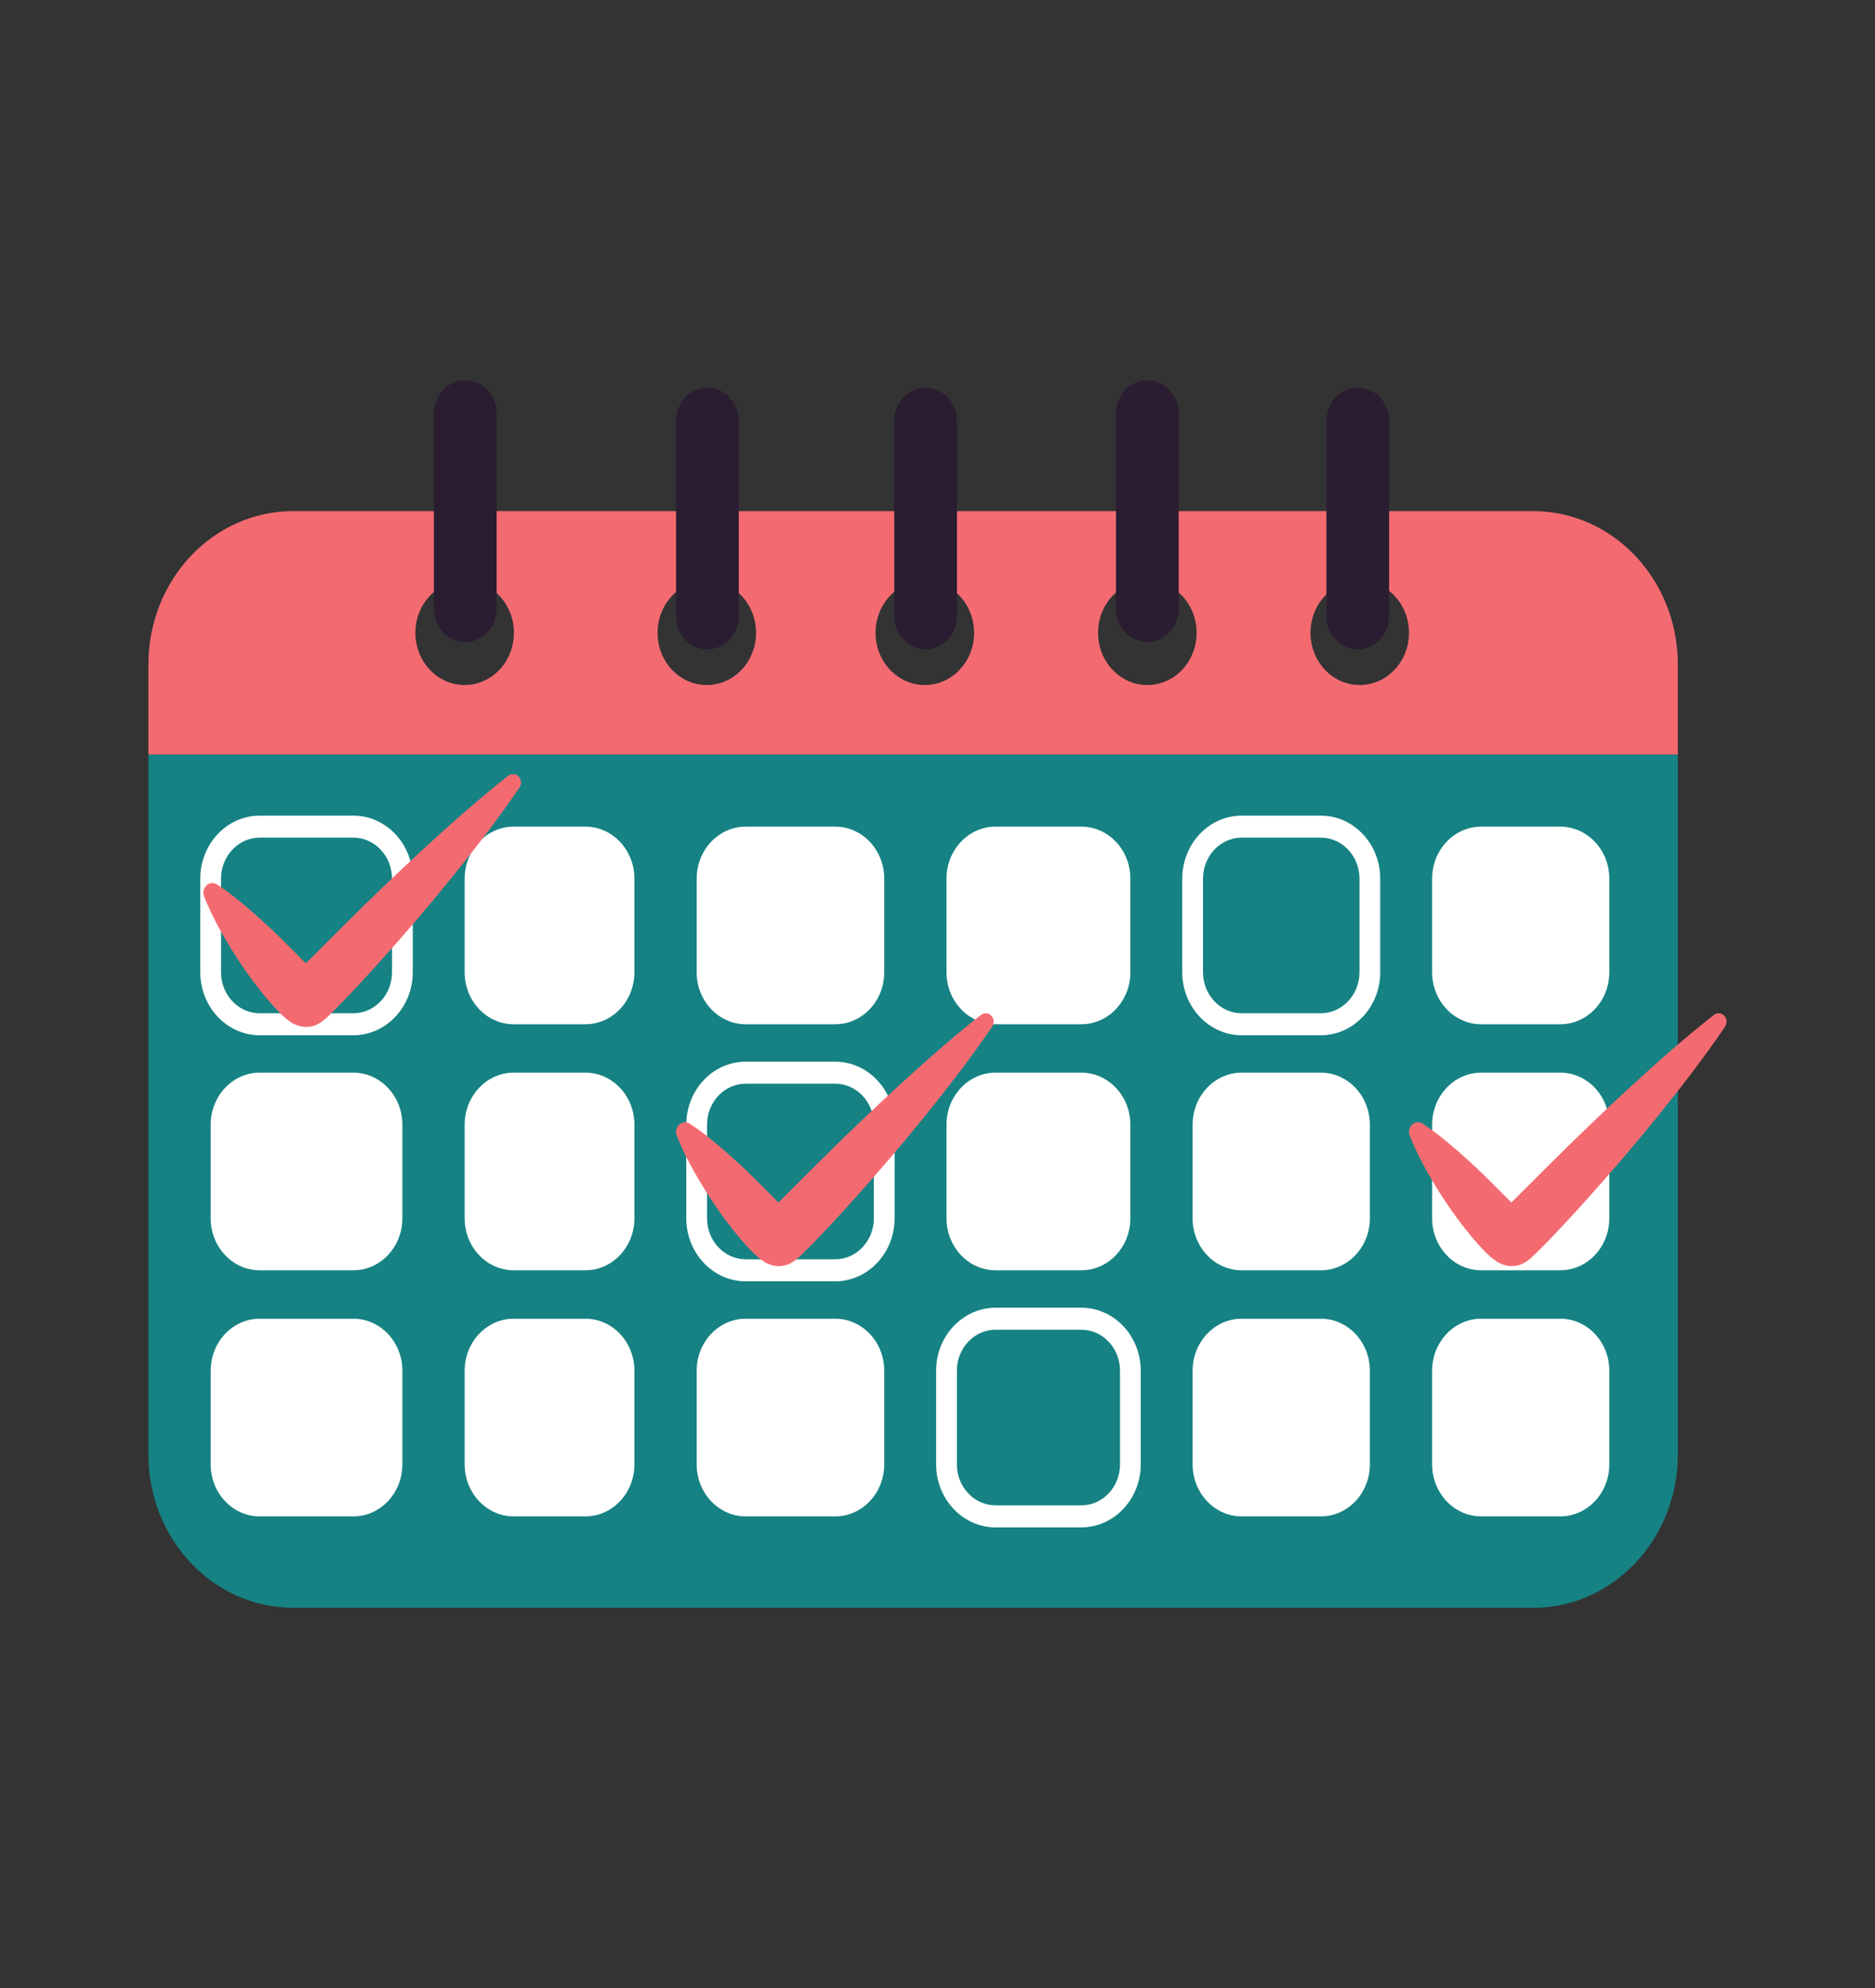 <svg width="50" height="53" viewBox="0 0 50 53" fill="none" xmlns="http://www.w3.org/2000/svg">
<rect x="0" y="0" width="50" height="53" fill="#333333" stroke="none"/>
<path d="M44.742 20.115V38.775C44.742 41.033 43.016 42.863 40.886 42.863H7.814C5.684 42.863 3.957 41.033 3.957 38.775V20.115H44.742Z" fill="#168283"/>
<path d="M40.886 13.627H7.814C5.684 13.627 3.957 15.457 3.957 17.715V20.115H44.742V17.715C44.742 15.457 43.016 13.627 40.886 13.627ZM12.39 18.263C11.665 18.263 11.077 17.64 11.077 16.871C11.077 16.101 11.665 15.479 12.39 15.479C13.116 15.479 13.704 16.101 13.704 16.871C13.704 17.64 13.116 18.263 12.39 18.263ZM18.848 18.263C18.122 18.263 17.535 17.64 17.535 16.871C17.535 16.101 18.122 15.479 18.848 15.479C19.573 15.479 20.161 16.101 20.161 16.871C20.161 17.64 19.573 18.263 18.848 18.263ZM24.662 18.263C23.937 18.263 23.348 17.64 23.348 16.871C23.348 16.101 23.937 15.479 24.662 15.479C25.387 15.479 25.976 16.101 25.976 16.871C25.976 17.64 25.387 18.263 24.662 18.263ZM30.596 18.263C29.87 18.263 29.282 17.64 29.282 16.871C29.282 16.101 29.87 15.479 30.596 15.479C31.321 15.479 31.91 16.101 31.91 16.871C31.91 17.64 31.321 18.263 30.596 18.263ZM36.259 18.263C35.534 18.263 34.946 17.64 34.946 16.871C34.946 16.101 35.534 15.479 36.259 15.479C36.985 15.479 37.573 16.101 37.573 16.871C37.573 17.64 36.985 18.263 36.259 18.263Z" fill="#F36B71"/>
<path d="M9.422 27.6H6.926C6.052 27.6 5.341 26.846 5.341 25.92V23.425C5.341 22.498 6.052 21.745 6.926 21.745H9.422C10.296 21.745 11.007 22.498 11.007 23.425V25.92C11.007 26.846 10.296 27.6 9.422 27.6ZM6.926 22.331C6.357 22.331 5.894 22.822 5.894 23.425V25.92C5.894 26.523 6.357 27.014 6.926 27.014H9.422C9.991 27.014 10.454 26.523 10.454 25.92V23.425C10.454 22.822 9.991 22.331 9.422 22.331H6.926Z" fill="white"/>
<path d="M15.609 22.038H13.699C12.977 22.038 12.391 22.659 12.391 23.425V25.92C12.391 26.686 12.977 27.307 13.699 27.307H15.609C16.332 27.307 16.918 26.686 16.918 25.92V23.425C16.918 22.659 16.332 22.038 15.609 22.038Z" fill="white"/>
<path d="M22.271 22.038H19.887C19.164 22.038 18.578 22.659 18.578 23.425V25.92C18.578 26.686 19.164 27.307 19.887 27.307H22.271C22.994 27.307 23.58 26.686 23.58 25.92V23.425C23.58 22.659 22.994 22.038 22.271 22.038Z" fill="white"/>
<path d="M28.835 22.038H26.549C25.826 22.038 25.24 22.659 25.24 23.425V25.92C25.24 26.686 25.826 27.307 26.549 27.307H28.835C29.557 27.307 30.143 26.686 30.143 25.92V23.425C30.143 22.659 29.557 22.038 28.835 22.038Z" fill="white"/>
<path d="M35.221 27.6H33.112C32.238 27.6 31.527 26.846 31.527 25.92V23.425C31.527 22.498 32.238 21.745 33.112 21.745H35.221C36.095 21.745 36.806 22.498 36.806 23.425V25.92C36.806 26.846 36.095 27.6 35.221 27.6ZM33.112 22.331C32.543 22.331 32.08 22.822 32.08 23.425V25.92C32.08 26.523 32.543 27.014 33.112 27.014H35.221C35.79 27.014 36.253 26.523 36.253 25.92V23.425C36.253 22.822 35.79 22.331 35.221 22.331H33.112Z" fill="white"/>
<path d="M41.606 22.038H39.499C38.776 22.038 38.19 22.659 38.19 23.425V25.92C38.19 26.686 38.776 27.307 39.499 27.307H41.606C42.329 27.307 42.915 26.686 42.915 25.92V23.425C42.915 22.659 42.329 22.038 41.606 22.038Z" fill="white"/>
<path d="M9.422 28.597H6.926C6.204 28.597 5.618 29.218 5.618 29.985V32.479C5.618 33.245 6.204 33.866 6.926 33.866H9.422C10.144 33.866 10.73 33.245 10.73 32.479V29.985C10.73 29.218 10.144 28.597 9.422 28.597Z" fill="white"/>
<path d="M15.609 28.597H13.699C12.977 28.597 12.391 29.218 12.391 29.985V32.479C12.391 33.245 12.977 33.866 13.699 33.866H15.609C16.332 33.866 16.918 33.245 16.918 32.479V29.985C16.918 29.218 16.332 28.597 15.609 28.597Z" fill="white"/>
<path d="M22.271 34.16H19.886C19.012 34.16 18.301 33.406 18.301 32.479V29.985C18.301 29.058 19.012 28.304 19.886 28.304H22.271C23.145 28.304 23.856 29.058 23.856 29.985V32.479C23.856 33.406 23.145 34.16 22.271 34.16ZM19.886 28.891C19.317 28.891 18.854 29.381 18.854 29.985V32.479C18.854 33.082 19.317 33.573 19.886 33.573H22.271C22.84 33.573 23.303 33.082 23.303 32.479V29.985C23.303 29.381 22.84 28.891 22.271 28.891H19.886Z" fill="white"/>
<path d="M28.835 28.597H26.549C25.826 28.597 25.24 29.218 25.24 29.985V32.479C25.24 33.245 25.826 33.866 26.549 33.866H28.835C29.557 33.866 30.143 33.245 30.143 32.479V29.985C30.143 29.218 29.557 28.597 28.835 28.597Z" fill="white"/>
<path d="M35.221 28.597H33.112C32.389 28.597 31.803 29.218 31.803 29.985V32.479C31.803 33.245 32.389 33.866 33.112 33.866H35.221C35.944 33.866 36.53 33.245 36.53 32.479V29.985C36.53 29.218 35.944 28.597 35.221 28.597Z" fill="white"/>
<path d="M41.606 28.597H39.499C38.776 28.597 38.19 29.218 38.19 29.985V32.479C38.19 33.245 38.776 33.866 39.499 33.866H41.606C42.329 33.866 42.915 33.245 42.915 32.479V29.985C42.915 29.218 42.329 28.597 41.606 28.597Z" fill="white"/>
<path d="M9.422 35.157H6.926C6.204 35.157 5.618 35.778 5.618 36.544V39.039C5.618 39.806 6.204 40.427 6.926 40.427H9.422C10.144 40.427 10.73 39.806 10.73 39.039V36.544C10.73 35.778 10.144 35.157 9.422 35.157Z" fill="white"/>
<path d="M15.609 35.157H13.699C12.977 35.157 12.391 35.778 12.391 36.544V39.039C12.391 39.806 12.977 40.427 13.699 40.427H15.609C16.332 40.427 16.918 39.806 16.918 39.039V36.544C16.918 35.778 16.332 35.157 15.609 35.157Z" fill="white"/>
<path d="M22.271 35.157H19.887C19.164 35.157 18.578 35.778 18.578 36.544V39.039C18.578 39.806 19.164 40.427 19.887 40.427H22.271C22.994 40.427 23.58 39.806 23.58 39.039V36.544C23.58 35.778 22.994 35.157 22.271 35.157Z" fill="white"/>
<path d="M28.835 40.72H26.549C25.675 40.72 24.963 39.966 24.963 39.039V36.544C24.963 35.617 25.675 34.864 26.549 34.864H28.835C29.709 34.864 30.42 35.617 30.42 36.544V39.039C30.42 39.966 29.709 40.72 28.835 40.72ZM26.549 35.45C25.98 35.45 25.517 35.941 25.517 36.544V39.039C25.517 39.643 25.98 40.133 26.549 40.133H28.835C29.404 40.133 29.867 39.643 29.867 39.039V36.544C29.867 35.941 29.404 35.45 28.835 35.45H26.549Z" fill="white"/>
<path d="M35.221 35.157H33.112C32.389 35.157 31.803 35.778 31.803 36.544V39.039C31.803 39.806 32.389 40.427 33.112 40.427H35.221C35.944 40.427 36.53 39.806 36.53 39.039V36.544C36.53 35.778 35.944 35.157 35.221 35.157Z" fill="white"/>
<path d="M41.606 35.157H39.499C38.776 35.157 38.19 35.778 38.19 36.544V39.039C38.19 39.806 38.776 40.427 39.499 40.427H41.606C42.329 40.427 42.915 39.806 42.915 39.039V36.544C42.915 35.778 42.329 35.157 41.606 35.157Z" fill="white"/>
<path d="M37.043 11.221C37.043 10.732 36.669 10.335 36.207 10.335C35.745 10.335 35.371 10.732 35.371 11.221V16.428C35.371 16.918 35.745 17.314 36.207 17.314C36.669 17.314 37.043 16.918 37.043 16.428V11.221Z" fill="#2B1D31"/>
<path d="M31.432 11.023C31.432 10.534 31.057 10.137 30.596 10.137C30.134 10.137 29.759 10.534 29.759 11.023V16.23C29.759 16.72 30.134 17.117 30.596 17.117C31.057 17.117 31.432 16.72 31.432 16.23V11.023Z" fill="#2B1D31"/>
<path d="M25.519 11.221C25.519 10.732 25.145 10.335 24.683 10.335C24.221 10.335 23.847 10.732 23.847 11.221V16.428C23.847 16.918 24.221 17.314 24.683 17.314C25.145 17.314 25.519 16.918 25.519 16.428V11.221Z" fill="#2B1D31"/>
<path d="M19.7 11.221C19.7 10.732 19.326 10.335 18.864 10.335C18.402 10.335 18.028 10.732 18.028 11.221V16.428C18.028 16.918 18.402 17.314 18.864 17.314C19.326 17.314 19.7 16.918 19.7 16.428V11.221Z" fill="#2B1D31"/>
<path d="M13.243 11.023C13.243 10.534 12.868 10.137 12.407 10.137C11.945 10.137 11.571 10.534 11.571 11.023V16.23C11.571 16.72 11.945 17.117 12.407 17.117C12.868 17.117 13.243 16.72 13.243 16.23V11.023Z" fill="#2B1D31"/>
<path d="M5.793 23.583C6.219 23.865 6.597 24.191 6.965 24.522C7.332 24.853 7.68 25.202 8.015 25.543L8.261 25.792L8.378 25.906C8.415 25.941 8.453 25.974 8.474 25.992C8.483 26 8.493 26.005 8.467 25.988L8.451 25.979L8.425 25.966C8.411 25.959 8.397 25.953 8.382 25.947L8.345 25.934C8.327 25.929 8.308 25.924 8.289 25.92C8.27 25.916 8.251 25.913 8.232 25.911C8.221 25.91 8.189 25.907 8.168 25.908C8.145 25.907 8.121 25.909 8.097 25.911C8.05 25.916 8.003 25.927 7.96 25.943L7.934 25.951C7.898 25.963 7.863 25.981 7.832 26.002C7.816 26.012 7.8 26.024 7.786 26.035L7.79 26.032L7.798 26.024L7.815 26.011L7.872 25.957C7.952 25.882 8.039 25.797 8.124 25.713L9.165 24.673C9.865 23.979 10.576 23.291 11.304 22.622C12.033 21.954 12.772 21.295 13.554 20.681C13.649 20.607 13.782 20.628 13.852 20.728C13.908 20.809 13.906 20.916 13.854 20.994C13.285 21.832 12.67 22.623 12.043 23.401C11.414 24.177 10.766 24.934 10.098 25.674C9.933 25.86 9.762 26.042 9.593 26.225C9.423 26.409 9.252 26.591 9.075 26.771C8.985 26.862 8.897 26.952 8.798 27.048L8.721 27.122L8.668 27.169L8.641 27.192L8.628 27.204C8.608 27.22 8.586 27.236 8.564 27.25C8.519 27.28 8.472 27.306 8.424 27.327L8.388 27.342C8.341 27.357 8.29 27.369 8.239 27.374C8.214 27.377 8.188 27.378 8.163 27.378C8.14 27.378 8.106 27.376 8.094 27.375C8.071 27.372 8.048 27.368 8.025 27.363C8.003 27.359 7.98 27.353 7.958 27.346L7.927 27.336L7.911 27.33C7.889 27.321 7.868 27.312 7.847 27.302C7.822 27.29 7.814 27.285 7.801 27.278L7.765 27.257C7.688 27.207 7.649 27.174 7.611 27.142C7.539 27.081 7.487 27.029 7.436 26.977C7.385 26.926 7.338 26.876 7.293 26.826C7.203 26.726 7.118 26.626 7.036 26.526C6.711 26.126 6.42 25.712 6.152 25.277C5.886 24.84 5.637 24.393 5.442 23.897C5.391 23.767 5.449 23.617 5.572 23.563C5.646 23.53 5.727 23.54 5.79 23.581L5.793 23.583ZM18.397 29.959C18.824 30.242 19.201 30.568 19.57 30.898C19.936 31.229 20.284 31.579 20.619 31.919L20.866 32.168L20.983 32.282C21.019 32.317 21.057 32.351 21.078 32.368C21.087 32.377 21.097 32.382 21.071 32.365L21.055 32.355L21.03 32.342C21.016 32.335 21.001 32.329 20.986 32.323L20.95 32.311C20.931 32.305 20.912 32.3 20.893 32.296C20.874 32.292 20.855 32.289 20.836 32.288C20.825 32.286 20.794 32.284 20.773 32.284C20.749 32.284 20.725 32.285 20.702 32.288C20.654 32.293 20.607 32.304 20.564 32.319L20.538 32.327C20.503 32.34 20.468 32.357 20.436 32.378C20.42 32.388 20.404 32.4 20.391 32.412L20.395 32.408L20.403 32.401L20.419 32.387L20.477 32.333C20.557 32.258 20.643 32.173 20.728 32.089L21.769 31.05C22.469 30.355 23.18 29.668 23.908 28.998C24.637 28.33 25.376 27.671 26.159 27.058C26.253 26.984 26.386 27.005 26.456 27.105C26.512 27.185 26.51 27.293 26.458 27.37C25.889 28.209 25.274 28.999 24.647 29.777C24.018 30.554 23.37 31.31 22.703 32.05C22.537 32.236 22.367 32.418 22.198 32.602C22.028 32.785 21.856 32.967 21.679 33.148C21.59 33.239 21.501 33.329 21.402 33.424L21.325 33.498L21.272 33.545L21.246 33.568L21.232 33.58C21.212 33.596 21.19 33.612 21.168 33.627C21.124 33.656 21.076 33.682 21.028 33.703L20.992 33.718C20.946 33.733 20.895 33.745 20.844 33.75C20.818 33.753 20.792 33.755 20.767 33.754C20.744 33.755 20.711 33.752 20.698 33.751C20.675 33.748 20.652 33.745 20.63 33.74C20.607 33.735 20.584 33.729 20.562 33.723L20.531 33.712L20.515 33.706C20.493 33.698 20.472 33.688 20.451 33.678C20.426 33.666 20.419 33.661 20.406 33.654L20.37 33.633C20.292 33.583 20.254 33.55 20.216 33.519C20.143 33.457 20.091 33.405 20.04 33.353C19.99 33.302 19.942 33.252 19.897 33.202C19.807 33.102 19.723 33.002 19.641 32.903C19.315 32.502 19.024 32.089 18.756 31.653C18.491 31.217 18.241 30.769 18.046 30.273C17.995 30.143 18.053 29.994 18.176 29.939C18.25 29.907 18.331 29.916 18.395 29.958L18.397 29.959ZM37.942 29.959C38.369 30.242 38.746 30.568 39.114 30.898C39.481 31.229 39.829 31.579 40.164 31.919L40.411 32.168L40.528 32.282C40.564 32.317 40.602 32.351 40.623 32.368C40.632 32.377 40.642 32.382 40.616 32.365L40.6 32.355L40.575 32.342C40.561 32.335 40.546 32.329 40.531 32.323L40.495 32.311C40.476 32.305 40.457 32.3 40.438 32.296C40.419 32.292 40.4 32.289 40.381 32.288C40.37 32.286 40.339 32.284 40.318 32.284C40.294 32.284 40.27 32.285 40.247 32.288C40.199 32.293 40.152 32.304 40.109 32.319L40.083 32.327C40.047 32.34 40.013 32.357 39.981 32.378C39.965 32.388 39.949 32.4 39.936 32.412L39.94 32.408L39.948 32.401L39.964 32.387L40.022 32.333C40.102 32.258 40.188 32.173 40.273 32.089L41.314 31.05C42.014 30.355 42.725 29.668 43.453 28.998C44.182 28.33 44.921 27.671 45.704 27.058C45.798 26.984 45.931 27.005 46.001 27.105C46.057 27.185 46.055 27.293 46.003 27.37C45.434 28.209 44.819 28.999 44.192 29.777C43.563 30.554 42.915 31.31 42.248 32.05C42.082 32.236 41.912 32.418 41.742 32.602C41.573 32.785 41.401 32.967 41.224 33.148C41.134 33.239 41.046 33.329 40.947 33.424L40.87 33.498L40.817 33.545L40.791 33.568L40.777 33.58C40.757 33.596 40.735 33.612 40.713 33.627C40.669 33.656 40.621 33.682 40.573 33.703L40.537 33.718C40.491 33.733 40.44 33.745 40.389 33.75C40.363 33.753 40.337 33.755 40.312 33.754C40.289 33.755 40.255 33.752 40.243 33.751C40.22 33.748 40.197 33.745 40.175 33.74C40.152 33.735 40.129 33.729 40.107 33.723L40.076 33.712L40.06 33.706C40.038 33.698 40.017 33.688 39.996 33.678C39.971 33.666 39.963 33.661 39.95 33.654L39.915 33.633C39.837 33.583 39.799 33.55 39.761 33.519C39.688 33.457 39.636 33.405 39.585 33.353C39.535 33.302 39.487 33.252 39.442 33.202C39.352 33.102 39.268 33.002 39.186 32.903C38.86 32.502 38.569 32.089 38.301 31.653C38.036 31.217 37.786 30.769 37.591 30.273C37.54 30.143 37.599 29.994 37.721 29.939C37.795 29.907 37.876 29.916 37.94 29.958L37.942 29.959Z" fill="#F36B71"/>
</svg>
